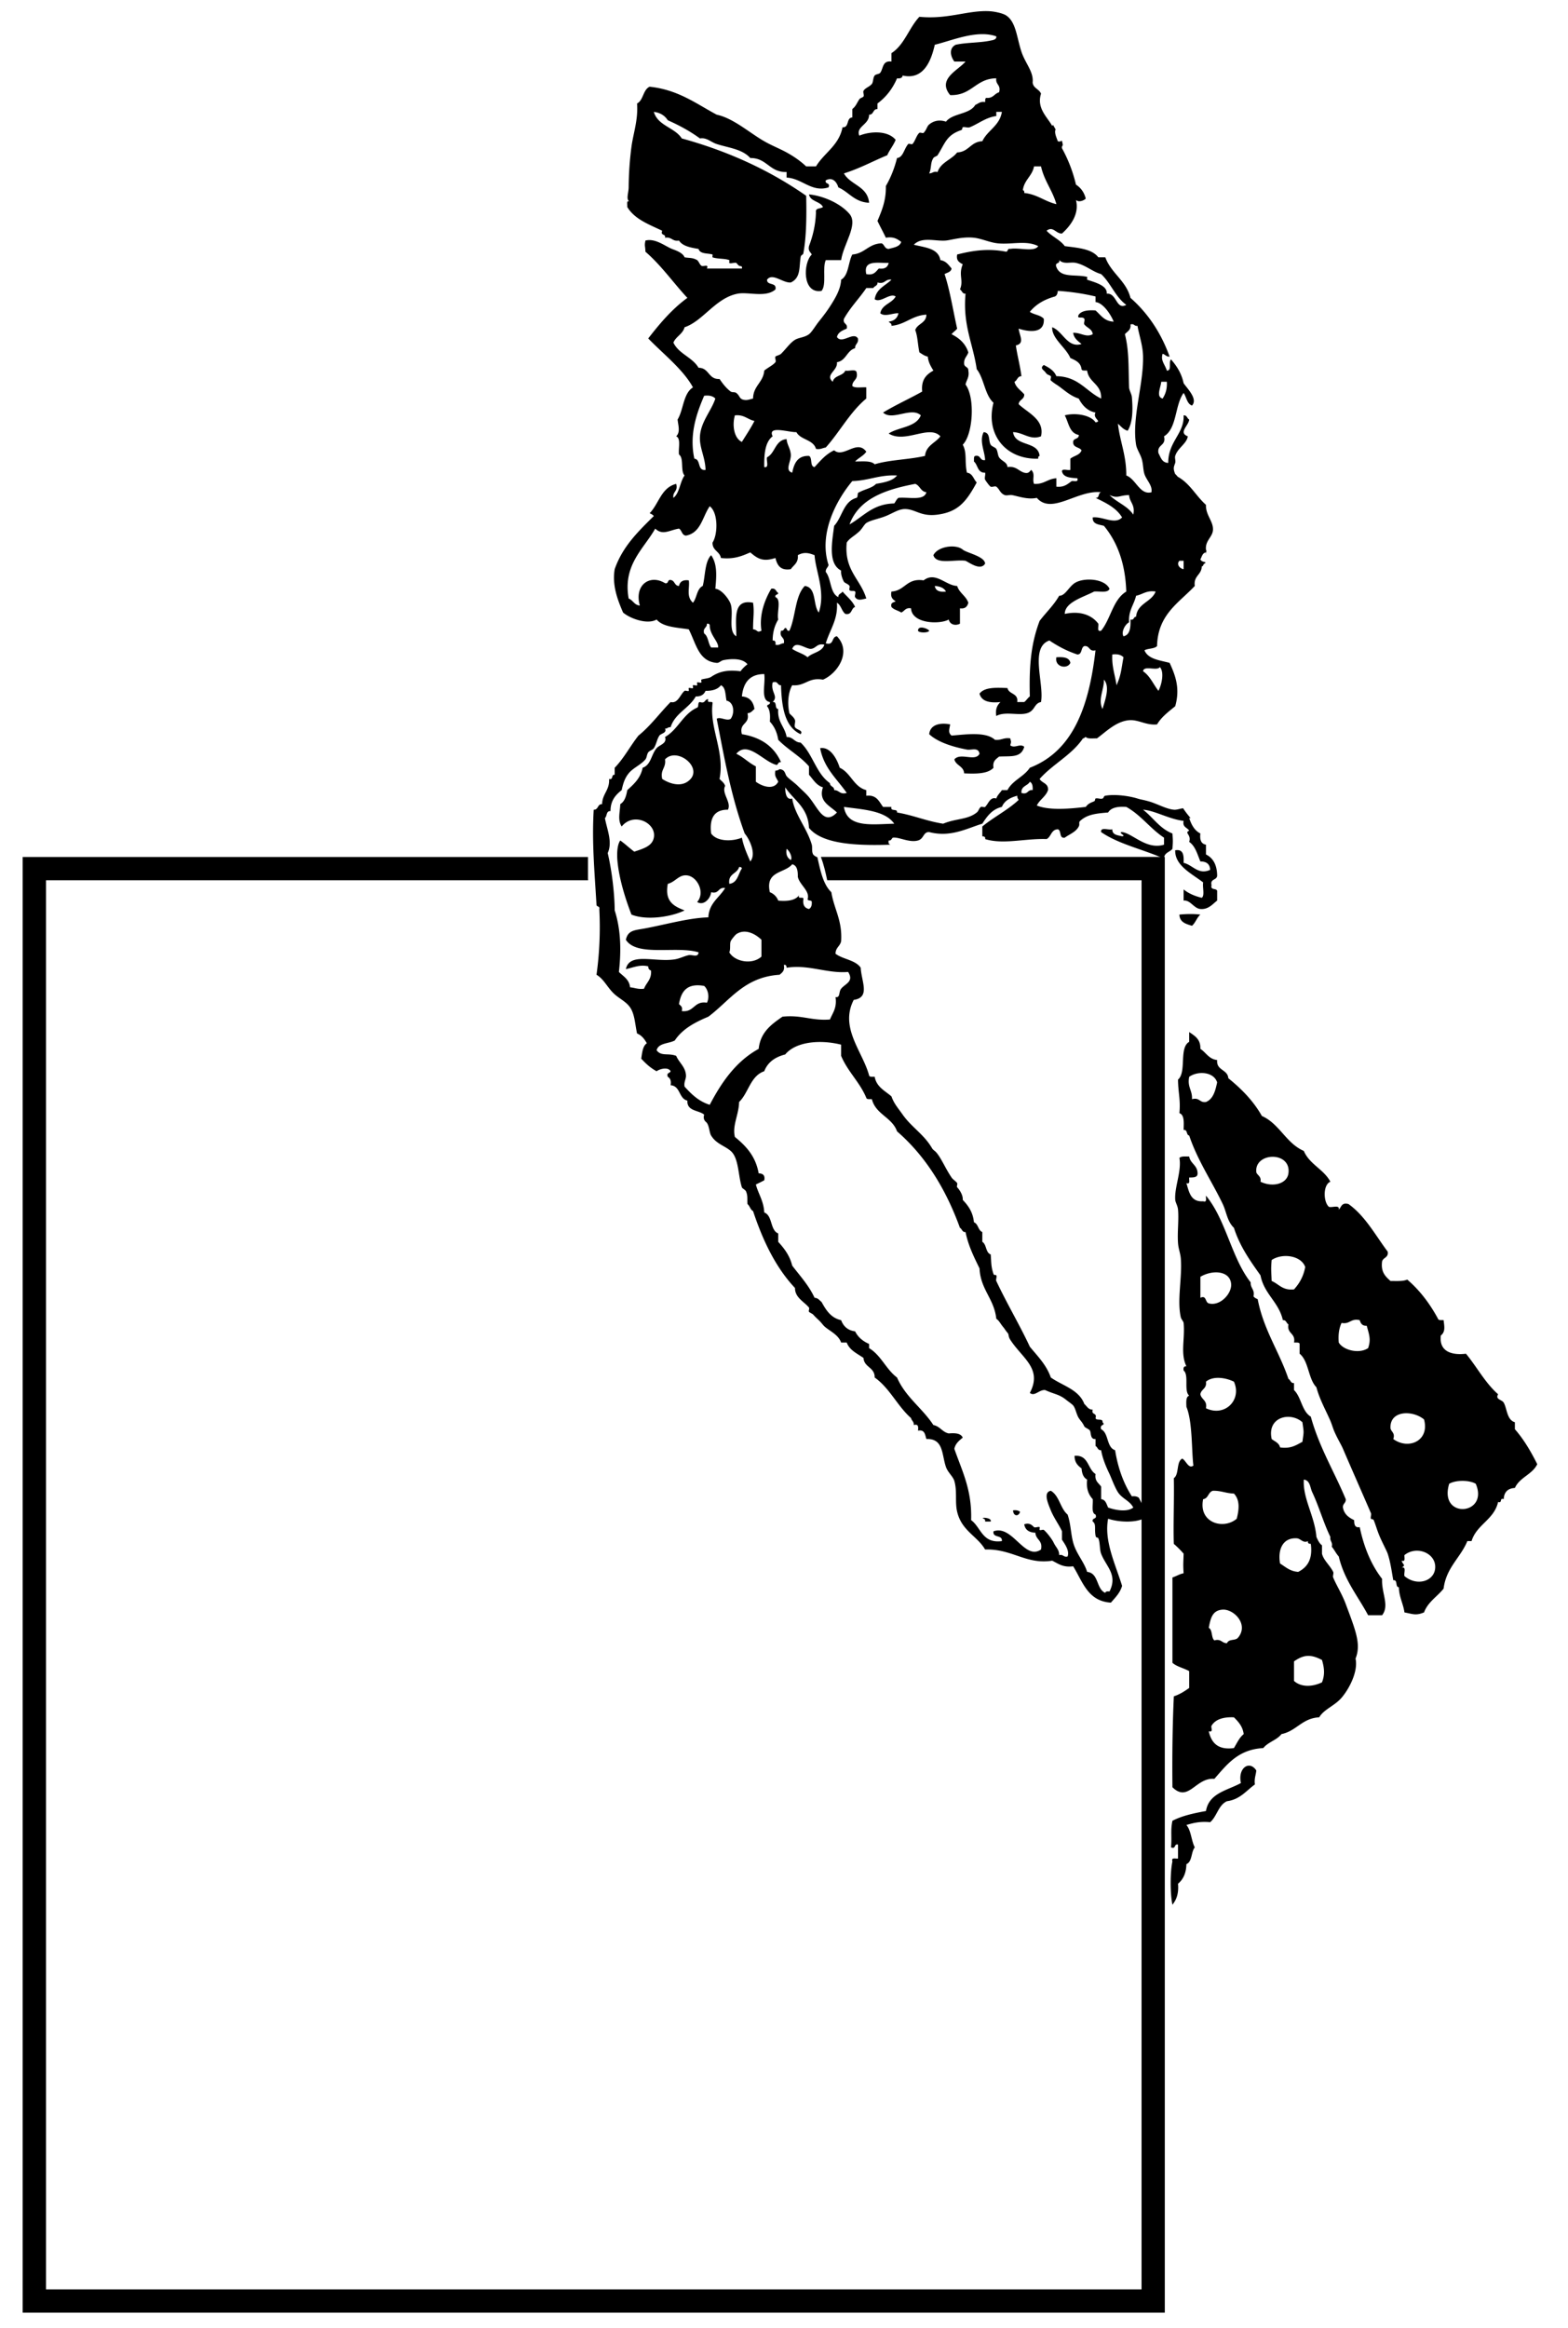 <svg xmlns="http://www.w3.org/2000/svg" viewBox="0 0 269.22 399.495"><g clip-rule="evenodd" fill-rule="evenodd"><path d="M169.14 96.72c-.751 1.292-2.665-.143-3.36-.48-1.895-.265-5.041.721-5.52-.96.764-1.542 3.867-1.946 5.04-.96.69.579 3.75 1.139 3.84 2.4zM166.26 103.44c-.17.63-.521 1.079-1.44.96v2.64c-.808.406-1.737.145-1.92-.72-1.511.868-6.339.756-6.48-1.92-.968-.168-1.108.492-1.68.72-.525-.355-1.292-.468-1.68-.96-.209-.77.369-.751.72-.96-.475-.325-.933-.667-.72-1.68 2.345-.135 2.595-2.365 5.52-1.92 2.042-1.584 3.802.897 5.76.96.38 1.22 1.51 1.69 1.92 2.88zm-3.84-1.92c-.329-.631-1.025-.895-1.92-.96.13.83.83 1.09 1.92.96zM159.54 108.24c-.107.396-1.813.396-1.92 0 0-1.03 1.75-.33 1.92 0zM181.38 112.8c1.195-.075 2.226.014 2.399.96-.52 1.17-2.75.71-2.4-.96zM163.14 124.32c-.144.89-.395 1.392.24 1.92 2.508-.201 5.93-.697 7.44.72 1.096.135 1.495-.425 2.64-.24.168.739.168.461 0 1.2.799.575 1.649-.383 2.4.24-.545 1.942-2.294 1.563-4.32 1.68-.516.444-1.153.768-.96 1.92-.956 1.045-2.942 1.059-5.04.96-.089-1.271-1.412-1.309-1.68-2.4 1.057-1.236 3.602.466 4.32-.96-.199-1.196-1.407-.578-2.16-.72-2.313-.436-4.985-1.238-6.48-2.64.18-1.74 2.02-2 3.6-1.68zM206.1 156.96c-.606.514-.834 1.406-1.44 1.92-1.046-.313-2.116-.604-2.16-1.92 1.2-.12 2.48-.14 3.6 0zM204.18 177.12c.951.648 1.98 1.219 1.92 2.88.972.628 1.443 1.757 2.88 1.92-.161 1.842 1.797 1.562 1.92 3.12 2.253 1.827 4.286 3.873 5.76 6.479 3.048 1.354 4.133 4.668 7.2 6 .976 2.305 3.422 3.139 4.561 5.28-1.301.541-1.219 3.503-.24 4.32.545.175 1.872-.433 1.68.479.453-.426.462-1.298 1.68-.96 2.888 2.073 4.593 5.328 6.721 8.16.177 1.058-.777.983-.96 1.68-.249 1.85.599 2.602 1.439 3.36 1.044.004 2.159.079 2.88-.24 2.157 1.844 3.875 4.125 5.28 6.721.074.325.601.199.96.239.137 1.133.33 2.001-.479 2.641-.341 2.925 2.149 3.388 4.319 3.12 1.885 2.275 3.303 5.018 5.521 6.96-.54.9.643.898.96 1.439.575.982.531 2.986 1.92 3.36v1.2c1.533 1.746 2.745 3.814 3.84 6-.854 1.786-3.029 2.251-3.84 4.08-1.216.064-1.855.704-1.92 1.92-.776-.297-.184.776-.96.479-.693 3.067-3.676 3.845-4.561 6.72h-.72c-1.194 2.886-3.627 4.533-4.08 8.16-1.101 1.379-2.685 2.275-3.36 4.08-1.392.568-1.858.291-3.359 0-.22-1.54-.913-2.606-.96-4.319-.691-.029-.124-1.316-.96-1.2-.276-1.542-.474-3.089-.96-4.561-.167-.504-.95-1.935-1.44-3.12-.389-.939-.635-1.852-.96-2.64-.076-.185-.446-.148-.479-.24-.103-.277.116-.688 0-.96-1.615-3.74-3.221-7.361-4.801-11.04-.321-.748-.872-1.605-1.439-2.88-.277-.622-.464-1.327-.72-1.92-.778-1.8-1.854-3.677-2.4-5.76-1.424-1.456-1.296-4.464-2.88-5.76v-1.681c-.074-.325-.601-.199-.96-.239.305-1.666-1.266-1.455-.96-3.12-.378-.183-.358-.762-.96-.721-.71-3.13-3.217-4.463-3.84-7.68-1.756-2.484-3.538-4.942-4.561-8.16-1.167-1.115-1.269-2.715-1.92-4.08-1.863-3.901-4.343-7.5-5.76-11.76-.553-.088-.229-1.051-.96-.96.024-1.225.171-2.571-.721-2.88.221-2.342-.223-3.511-.239-5.76 1.517-1.283.124-5.477 1.92-6.48v-1.68zm4.8 8.64c-.551-1.812-3.272-2.038-4.8-.96-.356 1.796.574 2.306.479 3.84 1.323-.362 1.275.646 2.4.48 1.25-.51 1.61-1.91 1.92-3.36zm12.24 15.6c.508-3.824-5.827-3.654-5.521-.24.047.52.923.728.721 1.68 2.1 1.02 4.56.38 4.8-1.44zm-2.88 14.88c-.147 1.587-.062 1.944 0 3.6 1.245.515 1.855 1.664 3.84 1.44.913-1.007 1.626-2.214 1.92-3.84-.67-1.95-3.89-2.45-5.76-1.2zm12 10.8c-.411.869-.599 1.961-.48 3.36.728 1.275 3.431 2.028 5.04.96.515-1.476.192-2.265-.24-3.841-.768.049-1.037-.401-1.2-.96-1.56-.36-1.65.75-3.12.48zm14.16 16.56c-1.935-1.615-5.862-1.583-5.76 1.44.022.653.865.832.48 1.92 2.61 1.92 6.29.3 5.28-3.36zm4.32 11.04c-1.867 6.142 6.899 5.417 4.561 0-1.11-.66-3.45-.66-4.56 0zm-2.4 14.16c-.091-2.35-3.251-3.555-5.28-1.92-.055.426.241 1.202-.48.96.169.704.806.707 0 1.2.867-.228.335.945.48 1.439 2.22 1.89 5.38.82 5.28-1.68zM204.18 198.48c.205 1.234 1.417 1.464 1.439 2.881.022.742-.725.715-1.439.72-.055.425.242 1.202-.48.96.464 1.536.733 3.268 2.88 3.12.723.242.426-.535.48-.96 3.425 4.096 4.368 10.672 7.68 14.88-.066 1.027.733 1.187.48 2.399.176.225.437.364.72.48 1.023 5.297 3.687 8.953 5.28 13.68.377.183.358.762.96.721v1.199c1.263 1.218 1.329 3.632 2.88 4.561 1.45 5.27 4.023 9.416 6 14.16.062.702-.543.737-.48 1.439.203 1.158 1.007 1.714 1.921 2.16.017.703.087 1.354.959 1.2.736 3.504 1.988 6.492 3.841 8.88-.121 2.496 1.316 4.557 0 6.24h-2.4c-1.754-3.286-4.076-6.004-5.04-10.08-.462-.498-.758-1.162-1.2-1.68.192-.833-.357-.923-.239-1.681-1.154-2.342-1.968-5.254-3.12-7.68-.376-.79-.333-2.007-1.44-2.16-.203 3.244 1.878 6.281 2.16 9.84.248.552.496 1.104.96 1.44v1.439c.259 1.126 1.356 1.983 1.92 3.12.128.259-.109.692 0 .96.544 1.331 1.531 2.861 2.16 4.561.592 1.601 1.287 3.383 1.68 4.8.467 1.684.589 3.111 0 4.56.466 2.133-.999 5.082-2.399 6.721-1.191 1.393-3.038 1.981-3.84 3.359-2.963.158-3.888 2.353-6.48 2.88-.797 1.044-2.316 1.364-3.12 2.4-4.333.227-6.266 2.854-8.4 5.28-3.212-.278-4.44 4.145-7.199 1.439-.056-5.335.007-10.553.239-15.6 1.024-.336 1.847-.874 2.641-1.44v-2.88c-.908-.532-2.128-.752-2.88-1.439v-14.641c.669-.21 1.186-.574 1.92-.72-.107-1.535-.042-1.751 0-3.36a15.414 15.414 0 00-1.681-1.68c-.113-3.175.074-7.422 0-11.28.948-.651.388-2.812 1.44-3.359.666.325 1.061 1.824 1.92 1.199-.326-2.475-.134-7.544-1.2-10.079-.024-.825-.123-1.725.48-1.921-.971-.789.011-3.53-.96-4.319-.082-.481.049-.751.479-.721-1.075-2.219-.218-4.674-.479-7.439-.023-.245-.41-.657-.48-.96-.679-2.951.256-6.804 0-10.08-.071-.921-.409-1.679-.479-2.64-.14-1.91.159-3.941 0-5.761-.059-.672-.445-1.23-.48-1.68-.165-2.149 1.123-4.912.72-7.2.31-.33 1.04-.24 1.68-.24zm3.36 25.2c1.95.546 4.002-1.71 3.841-3.359-.222-2.268-3.217-2.428-5.28-1.2v3.6c1.07-.5.8.78 1.44.96zm-.48 13.44c.178 1.218-.827 1.252-.96 2.16.183.938 1.217 1.023.96 2.399 3.231 1.56 6.21-1.438 4.8-4.56-1.37-.68-3.56-1.05-4.8 0zm12.72 11.28c1.871.271 2.79-.41 3.84-.96.262-1.891.262-1.47 0-3.36-2.054-1.858-6.116-.926-5.279 2.88.53.43 1.27.65 1.44 1.44zm-7.92 7.92c-1.332-.028-2.209-.512-3.6-.48-.834.206-.759 1.321-1.681 1.44-.856 4.036 3.459 5.323 5.761 3.359.45-1.73.53-3.25-.48-4.32zm12.72 8.16c-.851.413-1.251-.438-1.92-.479-2.311-.145-3.31 1.775-2.88 4.32.938.582 1.696 1.344 3.12 1.439 1.541-.779 2.518-2.122 2.16-4.8-.29-.03-.57-.07-.48-.48zm-12 16.56c1.868-2.271-.731-4.904-2.64-4.8-1.814.099-2.092 1.539-2.4 3.12.681.359.394 1.687.96 2.159 1.21-.329 1.269.493 2.16.48.39-.82 1.42-.35 1.92-.96zm9.6 4.08v3.359c1.231 1.107 3.156 1.024 4.8.24.51-1.292.423-2.406 0-3.84-1.91-1-3.12-.94-4.8.24zm-10.32 9.6c-1.805-.078-3.174.335-3.84 1.44-.176.291.407 1.176-.48.96.445 1.955 1.55 3.25 4.32 2.88.516-.845.926-1.794 1.68-2.4-.18-1.34-.92-2.12-1.68-2.88zM173.94 259.2c.557-.077.921.038 1.2.24-.23.88-1.17.79-1.2-.24zM215.7 303.84c-.067.812-.382 1.378-.24 2.4-1.487 1.071-2.543 2.576-4.8 2.88-1.483.676-1.71 2.609-2.88 3.6-1.692-.173-2.912.128-4.08.48.819.94.837 2.684 1.44 3.84-.654.785-.42 2.46-1.44 2.88-.035 1.564-.567 2.633-1.439 3.36.151 1.671-.275 2.764-.96 3.6-.4-1.923-.4-5.518 0-7.439-.242-.723.534-.426.96-.48v-2.4c-.739-.179-.293.828-1.2.48.168-1.946-.113-2.854.24-4.561 1.619-.86 3.663-1.296 5.76-1.68.512-3.088 3.675-3.524 6-4.8-.57-2.57 1.46-3.98 2.64-2.16z"/><path d="M208.02 151.92c-.29-1.17.954-.806.96-1.68-.031-1.81-.687-2.994-1.92-3.6v-1.68c-.829-.131-1.093-.828-.96-1.92-1.014-.506-1.538-1.502-1.92-2.64.088-.01.164-.009.243-.01a14.227 14.227 0 01-1.282-1.672c-.5.035-1.084.294-1.602.242-1.368-.138-2.854-1.031-4.319-1.44-1.088-.304-1.25-.271-1.92-.48-1.432-.446-3.847-.781-5.521-.48-.308.055-.227.381-.479.48-.349.136-.846-.121-1.2 0-.082.028-.061.408-.24.48-.794.318-1.052.449-1.439.96-2.467.284-6.188.674-8.4-.24.491-1.029 1.528-1.512 1.92-2.64.097-1.217-1.056-1.185-1.44-1.92 2.251-2.55 5.507-4.094 7.44-6.96.241 0 .286-.195.48-.24.349.371 1.229.211 1.92.24 1.536-1.109 3.262-2.92 5.52-3.12 1.583-.14 2.938.92 4.8.72.777-1.302 1.979-2.182 3.12-3.12.848-3.003.089-5.173-.96-7.44-1.705-.455-3.695-.625-4.32-2.16.615-.346 1.693-.227 2.16-.72.136-5.464 3.778-7.422 6.48-10.32-.244-1.765 1.166-1.874 1.2-3.36.316-.003.219-.421.479-.48.036-.017.065-.014.099-.024.01-.077.02-.154.027-.231-.391-.046-.702-.171-.846-.464.267-.453.337-1.103.96-1.2v.401c.021-.238.047-.474.079-.705a.574.574 0 01-.079-.176c-.155-1.55 1.124-2.125 1.2-3.36.093-1.506-1.265-2.53-1.2-4.32-1.757-1.568-2.701-3.61-4.8-4.8-.139-.078-.317-.402-.48-.48-.445-1.077-.182-1.314 0-1.92.11-.366-.116-.837 0-1.2.453-1.409 1.974-2.086 2.16-3.36-1.681-.646.164-1.834.24-2.88-.378-.183-.358-.761-.96-.72.145 3.142-2.649 4.463-2.641 8.16-1.088-.032-1.28-.959-1.68-1.68-.275-1.555 1.374-1.186.96-2.88 2.241-1.358 1.842-5.358 3.36-7.44.504.696.555 1.845 1.439 2.16 1.063-1.105-.799-2.895-1.439-3.84-.362-1.718-1.194-2.966-2.16-4.08-.464.416.206 1.966-.72 1.92-.323-1.079-1.108-1.715-.721-2.88.457.103.604.517 1.2.48-1.484-4.116-3.739-7.461-6.72-10.08-.768-2.992-3.312-4.208-4.32-6.96h-1.2c-1.102-1.458-3.496-1.623-5.76-1.92-.814-1.106-2.205-1.635-3.12-2.64 1.111-.876 1.598.531 2.641.48 1.374-1.244 3.032-3.288 2.399-5.76.438.442 1.346.127 1.681-.24-.27-1.091-.863-1.857-1.681-2.4a24.45 24.45 0 00-2.399-6.24c-.039-.256.035-.398.138-.513 0-.008-.003-.014-.003-.021a2.666 2.666 0 00-.176-.776c-.156.107-.307.22-.68.111-.163-.532-.662-1.493-.371-2.031a19.14 19.14 0 01-.438-.774 1.472 1.472 0 01-.151.165c-.882-1.563-2.699-3.045-1.92-5.52-.305-.815-1.331-.909-1.439-1.92.206-1.83-1.249-3.263-1.92-5.28-.815-2.45-.918-5.128-2.64-6.24-.599-.387-2.009-.675-2.88-.72-3.676-.189-7.154 1.445-12 .96-1.793 1.887-2.558 4.802-4.8 6.24v1.44c-1.567-.199-1.369 1.15-1.92 1.92-.185.257-.754.229-.96.48-.297.362-.237 1.137-.48 1.44-.395.493-1.189.698-1.44 1.2-.121.242.149.737 0 .96-.115.173-.572.25-.72.48-.545.849-.55 1.124-1.2 1.68v1.44c-1.084.035-.468 1.771-1.68 1.68-.614 3.146-3.147 4.374-4.56 6.72h-1.68c-.971-.923-2.151-1.737-3.36-2.4-1.212-.665-2.521-1.164-3.84-1.92-2.536-1.454-5.322-3.963-8.16-4.56-3.548-1.892-6.601-4.28-11.52-4.8-1.158.522-1.048 2.312-2.16 2.88.216 2.796-.65 5.108-.96 7.44a56.539 56.539 0 00-.48 6.96c-.01.96-.548 2.247.24 2.4-.722-.242-.425.535-.48.96 1.256 2.104 3.729 2.99 6 4.08-.348.907.659.46.48 1.2 1.167-.207 1.233.688 2.4.48.626.974 1.992 1.208 3.36 1.439.275.932 1.611.696 2.4.96.049.016-.048.463 0 .48.901.308 2.065.172 2.88.48.058.022-.05.431 0 .48.191.187.945-.114 1.2 0 .05.022.289.37.48.48.231.134.616-.01.48.48h-6c.336-.845-.588-.262-.96-.48-.241-.142-.51-.84-.72-.96-.791-.452-1.29-.33-2.16-.48-.313-.826-1.673-1.246-2.16-1.44-1.188-.475-2.867-1.873-4.56-1.439-.198.978-.037.826 0 1.92 2.71 2.33 4.769 5.311 7.2 7.92-2.641 1.919-4.727 4.394-6.72 6.96 2.507 2.608 6.006 5.314 7.68 8.4-1.681 1.04-1.609 3.831-2.64 5.52.129 1.124.49 2.16-.24 2.88.852.348.348 2.052.48 3.12.897.623.211 2.829.96 3.6-.811 1.109-.834 3.005-1.92 3.84-.166-1.125.842-1.078.48-2.4-2.571.629-2.975 3.426-4.56 5.04.284.116.544.256.72.48-2.656 2.624-5.356 5.204-6.72 9.12-.44 2.667.404 5.052 1.44 7.44 1.177 1.018 4.162 2.128 5.76 1.2 1.101 1.299 3.441 1.359 5.52 1.68 1.313 2.593 1.701 5.486 4.8 5.76.409.037.695-.385 1.2-.48 1.349-.253 3.238-.338 4.08.72a5.808 5.808 0 00-1.2 1.2c-2.278-.304-3.721.07-5.04.96-.453.305-1.37.302-1.68.48-.071.041.058.414 0 .48-.102.115-.586-.086-.72 0-.076.048.062.409 0 .48-.103.116-.587-.088-.72 0-.076.05.063.408 0 .48-.102.115-.586-.086-.72 0-.075.048.062.409 0 .48-.106.122-.592-.104-.72 0-.756.617-1.136 2.232-2.4 1.92-1.868 1.892-3.435 4.085-5.52 5.76-1.412 1.788-2.499 3.9-4.08 5.52v1.2c-.631-.071-.189.931-.96.72.108 1.948-1.16 2.521-1.2 4.32-.827-.027-.612.987-1.44.96-.321 5.426.108 10.204.48 16.32.022.378.612.188.48.72a59.528 59.528 0 01-.48 11.28c1.322.784 1.884 2.266 3.12 3.36 1.036.917 2.246 1.385 2.88 2.641.576 1.14.633 2.542.96 4.08.801.318 1.277.963 1.68 1.68-.719.481-.796 1.604-.96 2.64.763.838 1.595 1.605 2.64 2.16.544-.415 2.005-.783 2.4 0-.104.377-.755.205-.48.96.407.233.617.663.48 1.44 1.72.119 1.383 2.297 2.88 2.64-.089 1.85 1.911 1.609 2.88 2.4-.252.98.299 1.181.48 1.439.42.604.415 1.666.72 2.16.892 1.445 2.29 1.72 3.36 2.64 1.404 1.208 1.262 4.217 1.92 6.24.068.208.601.425.72.72.321.794.175 1.264.24 2.16.412.309.482.958.96 1.2 1.691 5.109 3.903 9.697 7.2 13.2-.016 1.662 1.581 2.348 2.4 3.36.119.146-.106.562 0 .72.081.12.593.339.72.479.565.63.833.808 1.2 1.2.518.554.511.703 1.2 1.2.992.716 2.003 1.284 2.4 2.4h.96c.498 1.343 1.799 1.881 2.88 2.64.108 1.652 1.948 1.572 1.92 3.36 2.58 1.819 3.901 4.898 6.24 6.96.103.457.517.603.48 1.199.801-.24.787.333.72.96 1.19-.229 1.2.721 1.44 1.44 2.969-.114 2.616 2.654 3.36 4.8.323.933 1.221 1.637 1.44 2.4.516 1.799.082 3.597.48 5.28.781 3.295 3.475 4.178 4.8 6.479 4.643-.146 7.042 2.628 11.52 1.92 1.025.495 1.84 1.2 3.601.96 1.627 2.613 2.486 5.993 6.479 6.24.735-.865 1.562-1.638 1.92-2.88-1.18-3.815-3.124-7.73-2.399-11.521 1.865.617 4.933.766 6.479-.239-.095-1.426-.699-2.341-1.2-3.36-.278-.201-.643-.316-1.199-.24-1.412-2.188-2.382-4.818-2.881-7.92-1.507-.492-1.061-2.939-2.399-3.6-.312-.947.881-.581.24-1.2.115-.756-1.101-.18-1.2-.72.31-.95-.79-.49-.48-1.44-.803.003-.992-.607-1.439-.96-.935-2.506-3.743-3.137-5.76-4.56-.768-2.193-2.268-3.653-3.601-5.28-1.768-3.792-3.903-7.331-5.76-11.28-.115-.244.147-.737 0-.96-.128-.193-.379.058-.48-.24-.445-1.311-.365-2.005-.48-3.359-.893-.308-.684-1.717-1.44-2.16v-1.68c-.74-.301-.683-1.397-1.44-1.681-.168-1.752-.985-2.855-1.92-3.84.083-.943-.784-2.006-.96-2.16-.117-.103.09-.587 0-.72-.237-.35-.705-.585-.96-.96-1.085-1.597-1.744-3.298-2.64-4.32-.235-.269-.528-.39-.72-.72-1.392-2.39-3.492-3.56-5.04-5.76-.78-1.109-1.496-1.887-1.92-3.12-1.112-.968-2.56-1.601-2.88-3.36-.359-.041-.886.086-.96-.24-1.094-4.092-5.105-8.181-2.64-12.96 2.902-.415 1.32-3.144 1.2-5.52-.9-1.34-3.05-1.43-4.32-2.4-.013-1.053.794-1.286.96-2.16.225-3.585-1.22-5.5-1.68-8.4-1.432-1.368-1.879-3.72-2.4-6-.284-.117-.544-.256-.72-.48-.295-.527-.108-1.226-.24-1.68-.845-2.905-2.937-5.153-3.36-7.92-1.307.417-1.182-1.845-1.2-1.92 1.465 2.215 3.93 3.43 4.08 6.96 2.461 3.06 9.291 3.028 14.16 2.88-.431.031-.562-.238-.48-.72.472.072.476-.324.72-.48 1.019-.161 2.81.909 4.32.48 1.043-.296.881-1.492 1.92-1.44 3.668.957 6.459-.631 9.12-1.44.818-1.262 1.674-2.486 3.36-2.88.443-1.077 1.439-1.601 2.64-1.92-.011.331.113.527.24.72-1.86 1.741-4.265 2.935-6.24 4.56v1.68c.292.027.568.072.48.48 3.124.973 6.854-.13 10.56 0 .799-.401.766-1.635 1.92-1.68.688.192.151 1.609 1.2 1.44.733-.561 1.891-.944 2.4-1.92.219-.418-.07-.677.239-.96 1.165-1.063 2.567-1.27 4.801-1.44.508-.852 1.656-1.063 3.12-.96 2.526 1.394 4.11 3.729 6.479 5.28v1.2c-3.006.933-5.375-1.922-7.2-2.16-.847.071.848.649 0 .72-.771-.189-1.697-.222-1.68-1.2-.603.198-2.066-.466-1.92.48 3.03 2.09 7.268 2.973 10.8 4.56.001-1.039.976-1.104 1.44-1.68.092-1.325.092-1.315 0-2.64-2.191-.849-3.32-2.76-5.04-4.08 1.953.116 4.419 1.61 6.96 1.92-.23 1.11.642 1.119.96 1.68-.897.393.416.651 0 1.92 1.046.714 1.401 2.118 1.92 3.36 1.043-.002 1.638.442 1.68 1.44-2.041.935-3.023-.871-4.56-1.2.048-1.248-.003-2.397-1.44-2.16-.083 2.664 2.916 4.052 4.8 5.52-.151.808.31 2.229-.239 2.64-1.222-.299-2.283-.757-3.12-1.44v1.92c1.146-.154 1.754 1.341 2.88 1.44 1.434.126 2.201-.961 2.88-1.44v-1.68c-.15-.49-1.21-.07-.96-.96zm-5.52-55.68h.721v1.44c-.66-.09-1.29-.846-.72-1.44zm-3.12-30.72h.96c.078 1.278-.253 2.147-.721 2.88-1.18-.314-.33-1.865-.24-2.88zm-10.08 56.16c-.836-1.641.297-3.379.239-5.04 1.14 1.25.11 3.76-.24 5.04zm2.4-4.08c-.235-1.764-.836-3.164-.72-5.28.916-.116 1.532.068 1.92.48-.36 1.9-.4 3.08-1.2 4.8zm7.44-3.12c.83.888.278 3.116-.24 4.08-.882-1.118-1.438-2.562-2.64-3.36.12-1.08 2.42.02 2.88-.72zm-.72-12.96c-.72 1.84-3.14 1.981-3.36 4.32-.477.003-.306.655-.96.48.045 1.405-.082 2.638-1.2 2.88-.427-.725.254-2.047.96-2.4-.133-2.053.844-2.996 1.2-4.56 1.14-.22 1.76-.96 3.36-.72zm-7.92-16.56c1.495.643 1.564.05 3.36 0 .086 1.274 1.086 1.634.72 3.36-.98-1.503-2.85-2.109-4.08-3.36zm3.6-29.28c.678-.199.622.338 1.2.24.326 1.779.929 3.417.96 5.28.081 4.884-1.947 10.509-1.2 15.12.119.739.731 1.641.96 2.4.285.946.238 1.915.479 2.64.359 1.078 1.414 1.957 1.2 3.12-1.996.519-2.658-2.273-4.319-2.88.022-3.463-1.086-5.795-1.44-8.88.526.434.918 1.002 1.68 1.2.92-1.496.886-3.794.721-5.76-.047-.551-.458-1.157-.48-1.68-.131-3.048.045-6.19-.72-9.12.39-.487 1.07-.688.96-1.68zm-12.24-11.04c.812.794 1.939.268 2.88.48 1.688.381 2.843 1.519 4.32 1.92 1.661 1.538 2.455 3.945 4.32 5.28-1.769.963-1.602-2.074-3.36-1.92.164-1.446-2.184-1.976-3.36-2.4-.043-.016.042-.47 0-.48-2.12-.499-4.518.242-5.279-1.68-.35-.907.66-.461.48-1.2zm-4.32-16.08h1.2c.553 2.488 1.973 4.107 2.641 6.48-2.013-.468-3.271-1.688-5.521-1.92.039-.279-.053-.427-.24-.48.23-1.77 1.6-2.404 1.92-4.08zM115.62 58.8c.442-1.078 1.599-1.441 1.92-2.64 3.159-1.045 5.337-5.042 9.12-5.76 1.831-.347 4.81.729 6.48-.72.273-1.314-1.478-.603-1.44-1.68.923-1.247 2.705.599 4.08.48 1.707-.8 1.412-2.528 1.68-4.32.076-.508.41-.34.48-.72.551-3.004.542-6.708.48-9.84-6.123-4.277-13.201-7.599-21.36-9.84-1.214-1.905-4.097-2.143-4.8-4.56 1.141.139 1.895.665 2.4 1.44 1.996.883 3.859 1.9 5.52 3.12 1.128-.211 1.89.642 2.88.96 2.043.657 4.387.858 5.76 2.4 2.901-.021 3.273 2.487 6.24 2.4v.96c2.688.131 4.268 2.587 7.2 1.68.348-.908-.659-.461-.48-1.2 1.151-.648 1.892.27 2.16 1.2 1.839.801 2.757 2.523 5.28 2.64-.255-2.865-3.206-3.034-4.32-5.04 2.682-.838 4.952-2.088 7.44-3.12.412-.948 1.054-1.667 1.44-2.64-1.327-1.614-4.289-1.507-6.24-.72-.62-1.589 1.704-1.854 1.68-3.6.827.027.612-.988 1.44-.96v-.96c1.468-1.091 2.596-2.523 3.36-4.32.547.067.902-.058.96-.48 3.542.81 4.877-2.416 5.52-5.28 3.006-.727 7.234-2.614 10.56-1.44.107.594-.746.672-.96.72-1.773.396-4.112.312-6 .72-1.172.568-.962 1.926-.24 2.88h1.92c-1.222 1.494-4.937 2.98-2.64 5.76 3.727.127 4.355-2.844 7.92-2.88-.166 1.125.842 1.078.48 2.4-.82.221-1.017 1.063-2.16.96-.281.039-.202.438-.24.72-.861-.142-1.161.279-1.68.48-.979 1.661-3.883 1.396-5.04 2.88-1.032-.346-2.039-.216-2.88.48-.414.342-.411.875-.96 1.44-.118.122-.582-.103-.72 0-.484.359-.746 1.476-1.2 1.92-.117.115-.613-.122-.72 0-.734.833-.866 2.309-1.92 2.4-.454 1.787-1.09 3.39-1.92 4.8.052 2.532-.712 4.249-1.44 6 .463.977.977 1.903 1.44 2.88 1.349-.229 1.998.242 2.64.72-.276.844-1.279.96-2.16 1.2-.704-.016-.707-.733-1.2-.96-2.259.062-2.884 1.756-5.04 1.92-.725 1.354-.605 3.554-1.92 4.32-.066 1.428-.786 2.767-1.44 3.84-.752 1.235-1.344 2.039-2.4 3.36-.569.712-1.184 1.785-1.68 2.16-.742.559-1.74.558-2.4.96-.86.524-1.514 1.537-2.4 2.4-.236.23-.874.347-.96.48-.138.212.16.768 0 .96-.452.543-1.201.861-1.92 1.44-.175 2.065-1.891 2.589-1.92 4.8-.573.128-.941.305-1.44.24-.989-.129-.733-.65-1.44-1.2-.258-.201-.724-.064-.96-.24-.899-.669-1.518-1.585-1.92-2.16-1.946.105-1.755-1.925-3.6-1.92-1.06-1.823-3.39-2.37-4.32-4.32zm56.4-39.6c-.387 2.413-2.463 3.137-3.36 5.04-2.009.071-2.311 1.849-4.32 1.92-.969 1.271-2.804 1.676-3.36 3.36-.733-.173-.875.246-1.44.24.416-.896.178-1.806.72-2.64.14-.216.62-.321.72-.48 1.324-2.087 1.5-3.446 4.08-4.32.199-.067.15-.452.24-.48.358-.11.852.136 1.2 0 1.411-.55 2.837-1.729 4.56-1.92v-.72h.96zm-14.16 41.28c.454.266.841.599 1.44.72.103 1.017.539 1.701.96 2.4-1.186.654-2.133 1.546-1.92 3.6-2.205 1.235-4.578 2.301-6.72 3.6 1.584 1.495 4.857-1.044 6.48.48-.812 2.068-3.782 1.978-5.52 3.12 2.843 1.784 6.957-1.592 8.88.48-.844 1.156-2.459 1.541-2.64 3.36-2.715.645-6.068.651-8.64 1.44-.626-.655-2.084-.476-3.36-.48.577-.623 1.44-.96 1.92-1.68-1.591-2.205-3.917 1.163-5.52-.24-1.423.657-2.367 1.793-3.36 2.88-.852-.108-.324-1.596-.96-1.92-1.978-.058-2.553 1.287-2.88 2.88-1.352-.381-.153-1.942-.24-3.12-.078-1.067-.669-1.712-.72-2.64-1.99.17-1.925 2.395-3.36 3.12-.175.545.432 1.873-.48 1.68-.036-2.276.157-4.323 1.44-5.28-.932-1.942 2.792-.651 4.08-.72.72 1.36 2.906 1.254 3.36 2.88.779.139 1.116-.164 1.68-.24 2.424-2.696 4.157-6.083 6.96-8.4v-1.92c-.814-.065-1.945.186-2.4-.24-.007-1.048 1.073-1.007.72-2.4-.179-.541-1.346-.094-1.92-.24-.401.959-1.927.792-2.16 1.92-1.393-1.223.894-1.876.72-3.36 1.588-.252 1.681-1.999 3.12-2.4-.039-.759.638-.802.48-1.68-.783-1.241-2.744 1.055-3.6-.24.199-.841.957-1.123 1.68-1.44.237-.957-.717-.723-.48-1.68 1.083-1.957 2.612-3.469 3.84-5.28h1.2c.183-.377.761-.358.72-.96 1.322.363 1.274-.645 2.4-.48-1.042 1.039-2.61 1.55-2.88 3.36 1.007.699 2.604-1.147 3.6-.48-.635 1.205-2.343 1.337-2.64 2.88.772.678 2.177-.052 3.12 0-.181.859-.755 1.325-1.68 1.44.156.244.552.248.48.72 2.415-.226 3.508-1.772 6-1.92-.035 1.485-1.528 1.512-1.92 2.64.43 1.09.44 2.6.72 3.84zm1.2 24c-.399 1.521-3.043.796-4.8.96-.324.236-.479.64-.72.96-3.69.07-5.283 2.237-7.68 3.6 1.64-4.44 6.174-5.986 11.28-6.96.83.292.92 1.318 1.92 1.44zm-17.52 26.16c-.4 1.28-2.032 1.328-2.88 2.16-.729-.631-1.841-.879-2.64-1.44.558-1.471 2.06-.123 3.12 0 1-.03 1.07-1.01 2.4-.72zm11.04-65.52c-.155.725-.66 1.1-1.68.96-.524.516-.849 1.231-2.16.96-.57-2.486 1.97-1.868 3.84-1.92zm-23.04 27.12c-.65 1.27-1.427 2.413-2.16 3.6-1.337-.61-1.702-2.831-1.2-4.56 1.6-.163 2.17.712 3.36.96zm-8.64-4.32c.916-.116 1.532.068 1.92.48-.657 2.071-2.484 3.953-2.64 6.48-.12 1.946.917 3.599.96 5.76-1.472.192-.746-1.814-1.92-1.92-.93-4.241.46-7.939 1.68-10.8zm1.2 43.2c-.53-.671-.477-1.923-1.2-2.4-.275-.995.505-.936.48-1.68.279-.039.427.053.48.24-.033 1.681 1.564 2.851 1.44 3.84h-1.2zm4.32-1.92c-1.471-.875-.416-3.797-.96-5.52-.246-.78-1.524-2.543-2.64-2.64.222-2.309.333-4.257-.72-5.76-1.108 1.132-.986 3.495-1.44 5.28-1.039.481-.99 2.05-1.68 2.88-1.225-1.083-.502-2.626-.72-3.84-1.02-.141-1.525.235-1.68.96-.704-.016-.707-.733-1.2-.96-.907-.348-.46.659-1.2.48-2.589-1.58-5.323.287-4.32 3.84-.964-.076-1.166-.914-1.92-1.2-1.039-5.774 2.581-8.495 4.56-12 1.287 1.229 2.455.254 4.08 0 .513.287.468 1.131 1.2 1.2 2.574-.466 2.826-3.254 4.08-5.04 1.456 1.088 1.417 4.774.48 6.24-.033 1.393 1.234 1.485 1.44 2.64 2.256.256 3.648-.352 5.04-.96 1.318 1.135 2.216 1.639 4.32.96.3 1.22.833 2.207 2.64 1.92.481-.719 1.336-1.064 1.2-2.4 1.014-.556 1.795-.433 2.88 0 .177 2.756 1.934 6.312.72 9.84-1.03-1.29-.335-4.305-2.4-4.56-1.704 1.736-1.556 5.324-2.64 7.68-.532.132-.342-.458-.72-.48-.244.156-.248.552-.72.48-.356 1.236.728 1.032.48 2.16-.565-.005-.707.414-1.44.24.082-.482-.049-.751-.48-.72.012-1.508.386-2.653.96-3.6-.276-1.164.58-3.459-.48-3.84-.132-.532.458-.342.48-.72-.414-.227-.393-.887-1.2-.72-1.115 1.889-2.104 4.486-1.68 7.2-.85.42-.59-.16-1.44-.24.001-2.223.23-2.851 0-4.56-3.59-.71-2.86 2.9-2.88 5.76zm-15.12 56.64c-.01.411.179.622.48.72.119 1.558-.816 2.063-1.2 3.12-1.022.142-1.587-.173-2.4-.24-.141-1.38-1.164-1.876-1.92-2.64.439-3.795.308-7.372-.72-10.56-.017-2.905-.493-6.884-1.2-9.84.863-1.892-.107-4.008-.48-6 .398-.322.18-1.26.96-1.2.003-1.837.891-2.789 1.92-3.6.232-1.054.484-1.991 1.2-2.88.763-.949 2.077-1.44 2.88-2.4.236-.282.226-.84.48-1.2.211-.298.745-.407.96-.72.438-.639.531-1.551.96-2.16.266-.378 1.325-.447.96-1.2.43.03.506-.294.96-.24.771-2.429 3.178-3.222 4.32-5.28.912.032 1.417-.343 1.68-.96 1.216.016 2.121-.279 2.64-.96.838.362.749 1.652.96 2.64 1.288.259 1.443 2.129.72 3.12-.688.455-1.824-.427-2.4 0 1.265 6.484 2.405 13.127 4.8 19.68.802.926 2.06 3.524.96 4.8-.556-1.284-1.137-2.543-1.44-4.08-1.762.711-4.326.648-5.28-.72-.316-2.636.533-4.106 2.88-4.08.653-1.287-1.143-2.817-.48-4.08-.163-.557-.613-.827-.96-1.2.927-4.702-1.73-8.645-1.2-12.96.095-.575-1.093.133-.72-.72-.681-.041-.468.812-1.44.48-.444.036-.147.812-.48.96-2.439 1.081-3.271 3.77-5.52 5.04.397 1.127-.935 1.333-1.44 1.92-.95 1.103-.942 2.861-2.4 3.36-.359 1.801-1.508 2.812-2.64 3.84-.178 1.021-.447 1.953-1.2 2.4-.071 1.54-.473 2.717.24 3.84 2.085-2.566 6.021-.587 5.52 1.92-.279 1.399-1.631 1.836-3.36 2.4-.827-.613-1.559-1.321-2.4-1.92-.593.809-.582 2.556-.48 3.6.308 3.169 1.44 6.635 2.4 9.12 2.724 1.085 7.015.333 9.12-.72-1.79-.69-3.463-1.497-2.88-4.56 1.328-.329 1.918-1.647 3.36-1.44 1.724.247 3.095 2.942 1.68 4.56 1.109.701 2.292-.58 2.4-1.68 1.398.358 1.167-.913 2.4-.72-.969 1.671-2.751 2.529-2.88 5.04-3.258.052-7.773 1.335-11.04 1.92-1.655.296-2.762.292-3.12 1.92 1.891 2.99 8.769.991 12.48 2.16-.061.954-1.081.362-1.68.48-.75.148-1.527.581-2.4.72-3.418.544-7.775-1.275-8.4 1.68 1.38-.3 2.4-.82 3.84-.48zm14.16-4.32c.133-.31.808-1.098.96-1.2 1.487-.999 3.249-.083 4.32.96v2.88c-1.532 1.441-4.559.929-5.52-.72.25-.55.04-1.46.24-1.92zm1.44-12.72c.279-.039.427.053.48.24-.651.949-.727 2.473-2.16 2.64-.26-1.78 1.35-1.69 1.68-2.88zm-12.72-18.48c2.156-2.29 6.982 1.732 3.84 3.84-1.204.808-2.91.432-4.32-.48-.37-1.65.7-1.86.48-3.36zm2.4 42c.359-2.121 1.308-3.652 4.32-3.12.642.557.98 1.877.48 2.88-2.275-.354-2.145 1.695-4.32 1.439.2-.76-.21-.91-.48-1.2zm32.16 16.08c.075.325.601.198.96.239.656 2.625 3.468 3.093 4.32 5.521 4.886 4.234 8.373 9.867 10.8 16.56.377.183.359.762.96.721.484 2.396 1.463 4.297 2.4 6.239.18 3.66 2.509 5.171 2.88 8.641.494.318.756.928 1.2 1.439.204.235.388.576.72.96.314.363.072.565.48 1.2 2.049 3.186 5.571 4.938 3.36 9.12.802.708 1.625-.604 2.64-.48 1.537.715 2.399.701 3.601 1.681.318.26 1.02.736 1.2.96.421.522.554 1.535.96 2.16.381.585.548.615.96 1.439.113.227.811.444.96.72.217.399.025 1.532.96 1.44v1.2c.377.183.358.761.96.72.228 1.362.808 2.774 1.439 4.08.242.499.898 2.285 1.44 3.12.739 1.139 2.039 1.448 2.64 2.64-1.087.839-3.125.425-4.319 0-.286-.595-.41-1.351-1.2-1.439v-2.16c-.424-.616-1.14-.94-.96-2.16-1.391-.85-1.16-3.319-3.601-3.12-.01 1.13.559 1.682 1.2 2.16.065.896.329 1.592.96 1.92-.185 1.625.27 2.61.96 3.36.085.955-.299 2.379.48 2.64.348.907-.659.461-.48 1.2.627.454.261 1.159.48 2.399.095.535.36.216.479.48.312.691.203 1.909.48 2.64.828 2.181 2.903 3.584 1.439 6.48-.34-.021-.679-.04-.72.24-1.591-.649-1.087-3.394-3.12-3.601-.535-1.752-1.866-3.091-2.399-5.04-.412-1.506-.402-3.206-.96-4.8-1.265-1.055-1.405-3.235-2.88-4.08-1.354.27-.467 2.203 0 3.36.521 1.295 1.528 2.66 1.92 3.6v1.44c.522.795 1.329 1.909.96 2.88-.734.174-.706-.414-1.44-.24-.017-.984-.52-1.238-.96-2.16-.295-.618-1.231-1.811-1.68-2.16-.13-.101-.614.121-.721 0-.053-.061.066-.446 0-.479-.242-.121-.735.148-.96 0-.155-.104-.653-.875-1.68-.48.158.962.84 1.4 1.92 1.44.045 1.235 1.297 1.264.96 2.88-2.838 1.965-4.896-4.321-8.16-3.12-.182 1.222 1.569.511 1.44 1.68-3.399.44-3.562-2.357-5.28-3.6.171-5.211-1.585-8.494-2.88-12.24.192-.928.83-1.41 1.44-1.92-.308-.731-1.257-.823-2.4-.72-1.126-.233-1.492-1.228-2.64-1.44-1.892-2.907-4.794-4.805-6.24-8.159-1.885-1.395-2.741-3.82-4.8-5.04v-.721c-1.061-.459-1.893-1.146-2.4-2.16-1.275-.164-2.008-.872-2.4-1.92-1.771-.388-2.589-1.73-3.36-3.119-.36-.28-.587-.693-1.2-.721-.984-2.136-2.492-3.747-3.84-5.52-.425-1.734-1.368-2.952-2.4-4.08v-1.44c-1.426-.574-.936-3.064-2.4-3.6-.095-1.985-1.006-3.154-1.44-4.8.481-.239.972-.469 1.44-.721.18-.899-.271-1.169-.96-1.199-.51-2.93-2.177-4.703-4.08-6.24-.484-1.972.683-3.809.72-6 1.632-1.568 1.932-4.468 4.32-5.28.6-1.561 1.876-2.443 3.6-2.88 1.815-2.204 6.001-2.591 9.6-1.68v1.92c1.13 2.71 3.19 4.49 4.32 7.2zm-3.12-21.6c1.055 1.671-.492 1.999-1.2 2.88-.451.56-.115 1.581-.96 1.44.267 1.866-.496 2.703-.96 3.84-3.14.26-4.92-.84-8.16-.48-1.882 1.318-3.768 2.632-4.08 5.521-3.873 2.127-6.336 5.663-8.4 9.6-1.892-.588-3.14-1.819-4.32-3.12-.155-.777.273-1.284.24-1.92-.078-1.479-1.185-2.179-1.68-3.359-1.423-.533-2.554.13-3.36-.96.322-1.278 2.082-1.118 3.12-1.681 1.305-1.976 3.447-3.113 5.76-4.08 3.706-2.773 6.142-6.818 12.24-7.2.426-.374.925-.675.72-1.68.408-.088.453.187.48.48 3.74-.61 6.98 1.03 10.56.72zm-10.56-21.12c.52.343 1.035 1.485.72 1.92-.54-.34-.9-.86-.72-1.92zm.96 2.64c.84.2.977 1.104.96 2.16.319 1.405 2.143 2.437 1.68 3.84.054.346.716.084.72.48.036.596-.124.996-.48 1.2-.725-.155-1.1-.66-.96-1.68.095-.575-1.093.133-.72-.72-.611.909-1.933 1.107-3.6.96a2.47 2.47 0 00-1.44-1.44c-.83-3.71 2.55-3.21 3.84-4.8zm2.88-11.52c-.511-.62-1.235-1.243-1.92-1.92-.632-.624-1.6-1.272-1.92-1.68-.295-.376-.229-1.116-1.2-1.2-.193.127-.39.25-.72.24-.24 1.039.268 1.332.48 1.92-.792 1.52-2.812.765-3.84 0v-2.64c-1.235-.605-2.102-1.578-3.36-2.16 1.993-2.359 4.735 1.46 6.96 1.92.244-.156.249-.552.72-.48-1.181-2.659-3.413-4.268-6.72-4.8-.525-2.045 1.426-1.614.96-3.6.613-.027.84-.44 1.2-.72-.195-1.245-.823-2.057-2.16-2.16.242-2.318 1.288-3.833 3.84-3.84.247 1.672-.698 4.538.96 4.8.132.532-.458.342-.48.72.482.558.579 1.501.48 2.64.736.784 1.235 1.805 1.44 3.12 1.611 1.669 3.765 2.795 5.28 4.56v1.44c.726.794 1.23 1.81 2.4 2.16-.839 2.441 1.243 3.173 2.4 4.32-2.2 2.27-3.18-.67-4.8-2.64zm6 1.68c3.378.462 7.055.625 8.64 2.88-3.84.09-8.06.77-8.64-2.88zm28.08-2.88h-.96c-.315.484-.765.835-.96 1.44-1.06-.352-1.346.902-1.92 1.44-.13.122-.574-.106-.72 0-.367.267-.361.674-.72.96-1.582 1.262-3.53.988-5.76 1.92-2.846-.434-5.107-1.453-7.92-1.92.118-.758-1.191-.089-.96-.96h-1.44c-.692-.908-1.082-2.119-2.88-1.92v-.96c-2.207-.593-2.635-2.964-4.56-3.84-.519-1.643-1.673-3.654-3.36-3.36.64 3.441 2.892 5.268 4.56 7.68-1.209.33-1.268-.492-2.16-.48.038-.679-.721-.559-.72-1.2-2.374-1.626-2.959-5.041-5.04-6.96-1.086-.034-1.256-.984-2.4-.96-.293-1.787-1.625-2.535-1.44-4.8-.691-.029-.124-1.316-.96-1.2 1.06-1.031-.38-1.649 0-3.36.971-.332.759.521 1.44.48.107 3.812.673 7.167 3.36 8.4.537-.672-.709-.736-.96-1.2-.163-.3.096-.868 0-1.2-.159-.549-.922-1.038-.96-1.2-.401-1.714-.178-3.675.48-4.8 2.272.192 2.752-1.408 5.28-.96 2.501-1.059 4.984-4.773 2.4-7.44-.983.057-.443 1.637-1.92 1.2.773-2.478 2.104-4.086 1.92-6.96.713.406.805 1.435 1.44 1.92 1.194.234.95-.97 1.68-1.2-.501-1.099-1.426-1.774-2.16-2.64-.183.377-.762.358-.72.96-1.459-.701-1.189-3.131-2.16-4.32-.037-.597.377-.743.48-1.2-1.764-5.392 1.373-11.18 4.08-14.4 2.812-.069 4.644-1.116 7.68-.96-.74.94-2.17 1.19-3.6 1.44-.703.737-1.961.918-2.88 1.44-.444.036-.147.812-.48.96-2.264.616-2.438 3.323-3.84 4.8-.35 2.762-1.104 6.508 1.2 7.68-.073.526.159 1.338.48 1.92.116.21.786.4.96.72.089.163-.116.579 0 .72.213.257.75.015.96.24.161.173-.128.756 0 .96.476.754 1.353.313 1.92.24-.978-3.342-3.831-4.81-3.36-9.6.474-.752 1.204-1.05 2.16-1.92.463-.422.871-1.224 1.2-1.44.767-.502 2.139-.706 3.36-1.2 1.249-.505 2.238-1.233 3.36-1.2 1.779.053 2.66 1.343 5.52.96 3.572-.478 4.95-2.27 6.72-5.52-.561-.559-.68-1.561-1.68-1.68-.432-1.942.052-3.389-.72-4.8 1.764-1.75 2.16-8.083.48-10.32.152-.808.689-1.231.48-2.4.039-.679-.721-.559-.72-1.2-.055-.935.516-1.244.72-1.92-.481-1.519-1.545-2.455-2.88-3.12.271-.369.689-.59.96-.96-.698-3.097-1.224-6.534-2.16-9.36.453-.267 1.103-.337 1.2-.96-.509-.611-.949-1.291-1.92-1.44-.352-2.048-2.647-2.153-4.56-2.64 1.387-1.438 3.763-.549 5.52-.72.963-.094 2.84-.695 4.8-.48 1.339.147 2.696.817 4.08.96 2.404.249 4.907-.568 6.96.48-.682 1.078-3.33.19-4.8.479-.532-.132-.342.458-.72.48-3.001-.583-5.594-.237-8.4.48-.203 1.083.406 1.354.96 1.68-.778 1.881.198 2.736-.48 4.32.377.183.359.761.96.72-.498 5.458 1.303 8.617 1.92 12.96 1.276 1.604 1.368 4.392 2.88 5.76-1.401 5.338 2.006 9.763 7.68 9.6-.039-.279.053-.427.239-.48-.273-2.606-4.217-1.542-4.56-4.08 1.815.065 2.915 1.439 4.8.72.665-2.887-2.313-4.04-3.84-5.52.081-.799.98-.78.96-1.68-.576-.704-1.42-1.14-1.68-2.16.493-.227.496-.944 1.2-.96-.238-1.842-.698-3.462-.96-5.28 1.596-.329.602-1.708.48-2.88 1.819.603 4.492.874 4.32-1.68-.54-.66-1.698-.702-2.4-1.2 1.033-1.287 2.501-2.139 4.32-2.64.322-.158.447-.513.479-.96 2.328.152 4.473.487 6.48.96v.96c1.291.121 2.598 2.083 3.12 3.36-1.622-.059-2.22-1.141-3.12-1.92-1.287-.087-2.361.039-2.88.72-.437.867.659.213.96.72.132.223-.157.756 0 .96.459.597 1.37.79 1.439 1.68-1.16.612-2.037-.306-3.359-.24.149.971.828 1.411 1.439 1.92-2.431.749-3.222-2.216-5.04-2.88-.093 1.935 2.327 3.431 3.12 5.28.88.401 1.787.773 1.92 1.92.074.326.602.199.96.24.283 2.117 2.521 2.28 2.4 4.8-2.595-1.246-3.893-3.787-7.68-3.84-.399-.961-1.252-1.469-2.16-1.92-.756.568.019.882.239 1.2.434.622.591.408.961.72.121.103-.114.607 0 .72.201.199.669.538.96.72 1.151.723 2.237 1.903 3.84 2.4.517 1.016 1.398 2.133 2.88 2.4-.572 1.021 1.221 1.525 0 1.68-.82-1.267-3.475-1.686-5.28-1.2.677 1.244.78 3.06 2.4 3.36.063.783-.932.509-.96 1.2-.052 1.011 1.074.846 1.439 1.44-.276.843-1.315.924-1.92 1.44v1.92c-.422.138-1.41-.29-1.439.24.213 1.067 1.448 1.112 2.64 1.2.242.722-.535.425-.96.48-.703.497-1.297 1.103-2.64.96v-1.44c-1.517.083-2.123 1.077-3.841.96-.342-.89.265-1.659-.479-2.4-.289.271-.435.685-1.2.48-.992-.288-1.386-1.174-2.88-.96-.044-.87-.983-.989-1.44-1.68-.23-.349-.229-1.048-.48-1.44-.179-.28-.774-.408-.96-.72-.422-.708-.005-2.048-1.2-2.16-.811 1.537.207 3.309.24 4.8-.952.152-.688-.913-1.68-.72-.326.074-.199.601-.24.96.706.573.583 1.977 1.92 1.92.102.36-.135.853 0 1.2.02.052.708 1.074.96 1.2.238.12.744-.151.96 0 .545.38.644 1.129 1.44 1.44.327.128.848-.047 1.2 0 .898.12 2.666.844 4.32.48 2.562 2.978 6.995-1.424 11.04-.96-.553.087-.229 1.051-.96.96 1.783.857 3.569 1.71 4.56 3.36-1.228 1.306-3.349-.214-5.04 0-.067 1.188 1.045 1.195 1.92 1.44 2.282 2.758 3.678 6.403 3.841 11.28-2.299 1.382-2.662 4.699-4.32 6.72-.807.246-.374-.747-.48-1.2-1.136-1.523-3.173-2.246-5.76-1.68.004-2.021 3.193-2.868 5.04-3.84.955-.084 2.38.299 2.64-.48-.839-1.802-4.508-1.962-6-.96-1.026.69-1.628 2.202-2.64 2.16-.925 1.635-2.259 2.861-3.36 4.32-1.408 3.729-1.831 7.409-1.68 12.96-.369.271-.591.689-.96.96h-1.2c.212-1.573-1.441-1.279-1.68-2.4-2.127-.09-3.944-.142-4.8.96.352 1.328 1.72 1.64 3.6 1.44-.526.514-.915 1.166-.72 2.4 1.492-.848 3.788-.031 5.28-.48 1.424-.428 1.164-1.675 2.399-1.92.59-3.138-2.001-9.375 1.44-10.56 1.437.963 2.995 1.805 4.8 2.4.881.001.564-1.196 1.2-1.44.987-.107.745 1.015 1.92.72-1.089 9.392-3.718 17.242-11.28 20.16-1.01 1.55-2.97 2.15-3.84 3.84zm4.32 0c-.919-.119-.767.833-1.92.48-.097-1.217 1.055-1.185 1.44-1.92.42.22.53.75.48 1.44z"/><path d="M168.9 260.64c-.776-.289 1.472-.239 1.2.48h-.96c.04-.28-.05-.43-.24-.48zM138.9 33.36c2.527.254 5.473 1.592 6.96 3.36 1.54 1.831-1.04 5.151-1.44 7.92h-2.64c-.623 1.377.183 4.183-.72 5.28-3.332.577-3.195-4.811-1.68-6.24-.213-.427-.67-.61-.48-1.44.642-1.679 1.115-3.525 1.2-5.76-.168-.888.841-.599 1.2-.96-.5-1.015-2.16-.883-2.4-2.16z"/></g><path d="M140.95 147.07c.481 1.295.796 2.636 1.076 3.996h53.975v241.83H7.901v-241.83h93.077c-.01-.075-.023-.149-.023-.231v-3.765H3.893v249.82h196.1V147.06h-59.05z"/></svg>